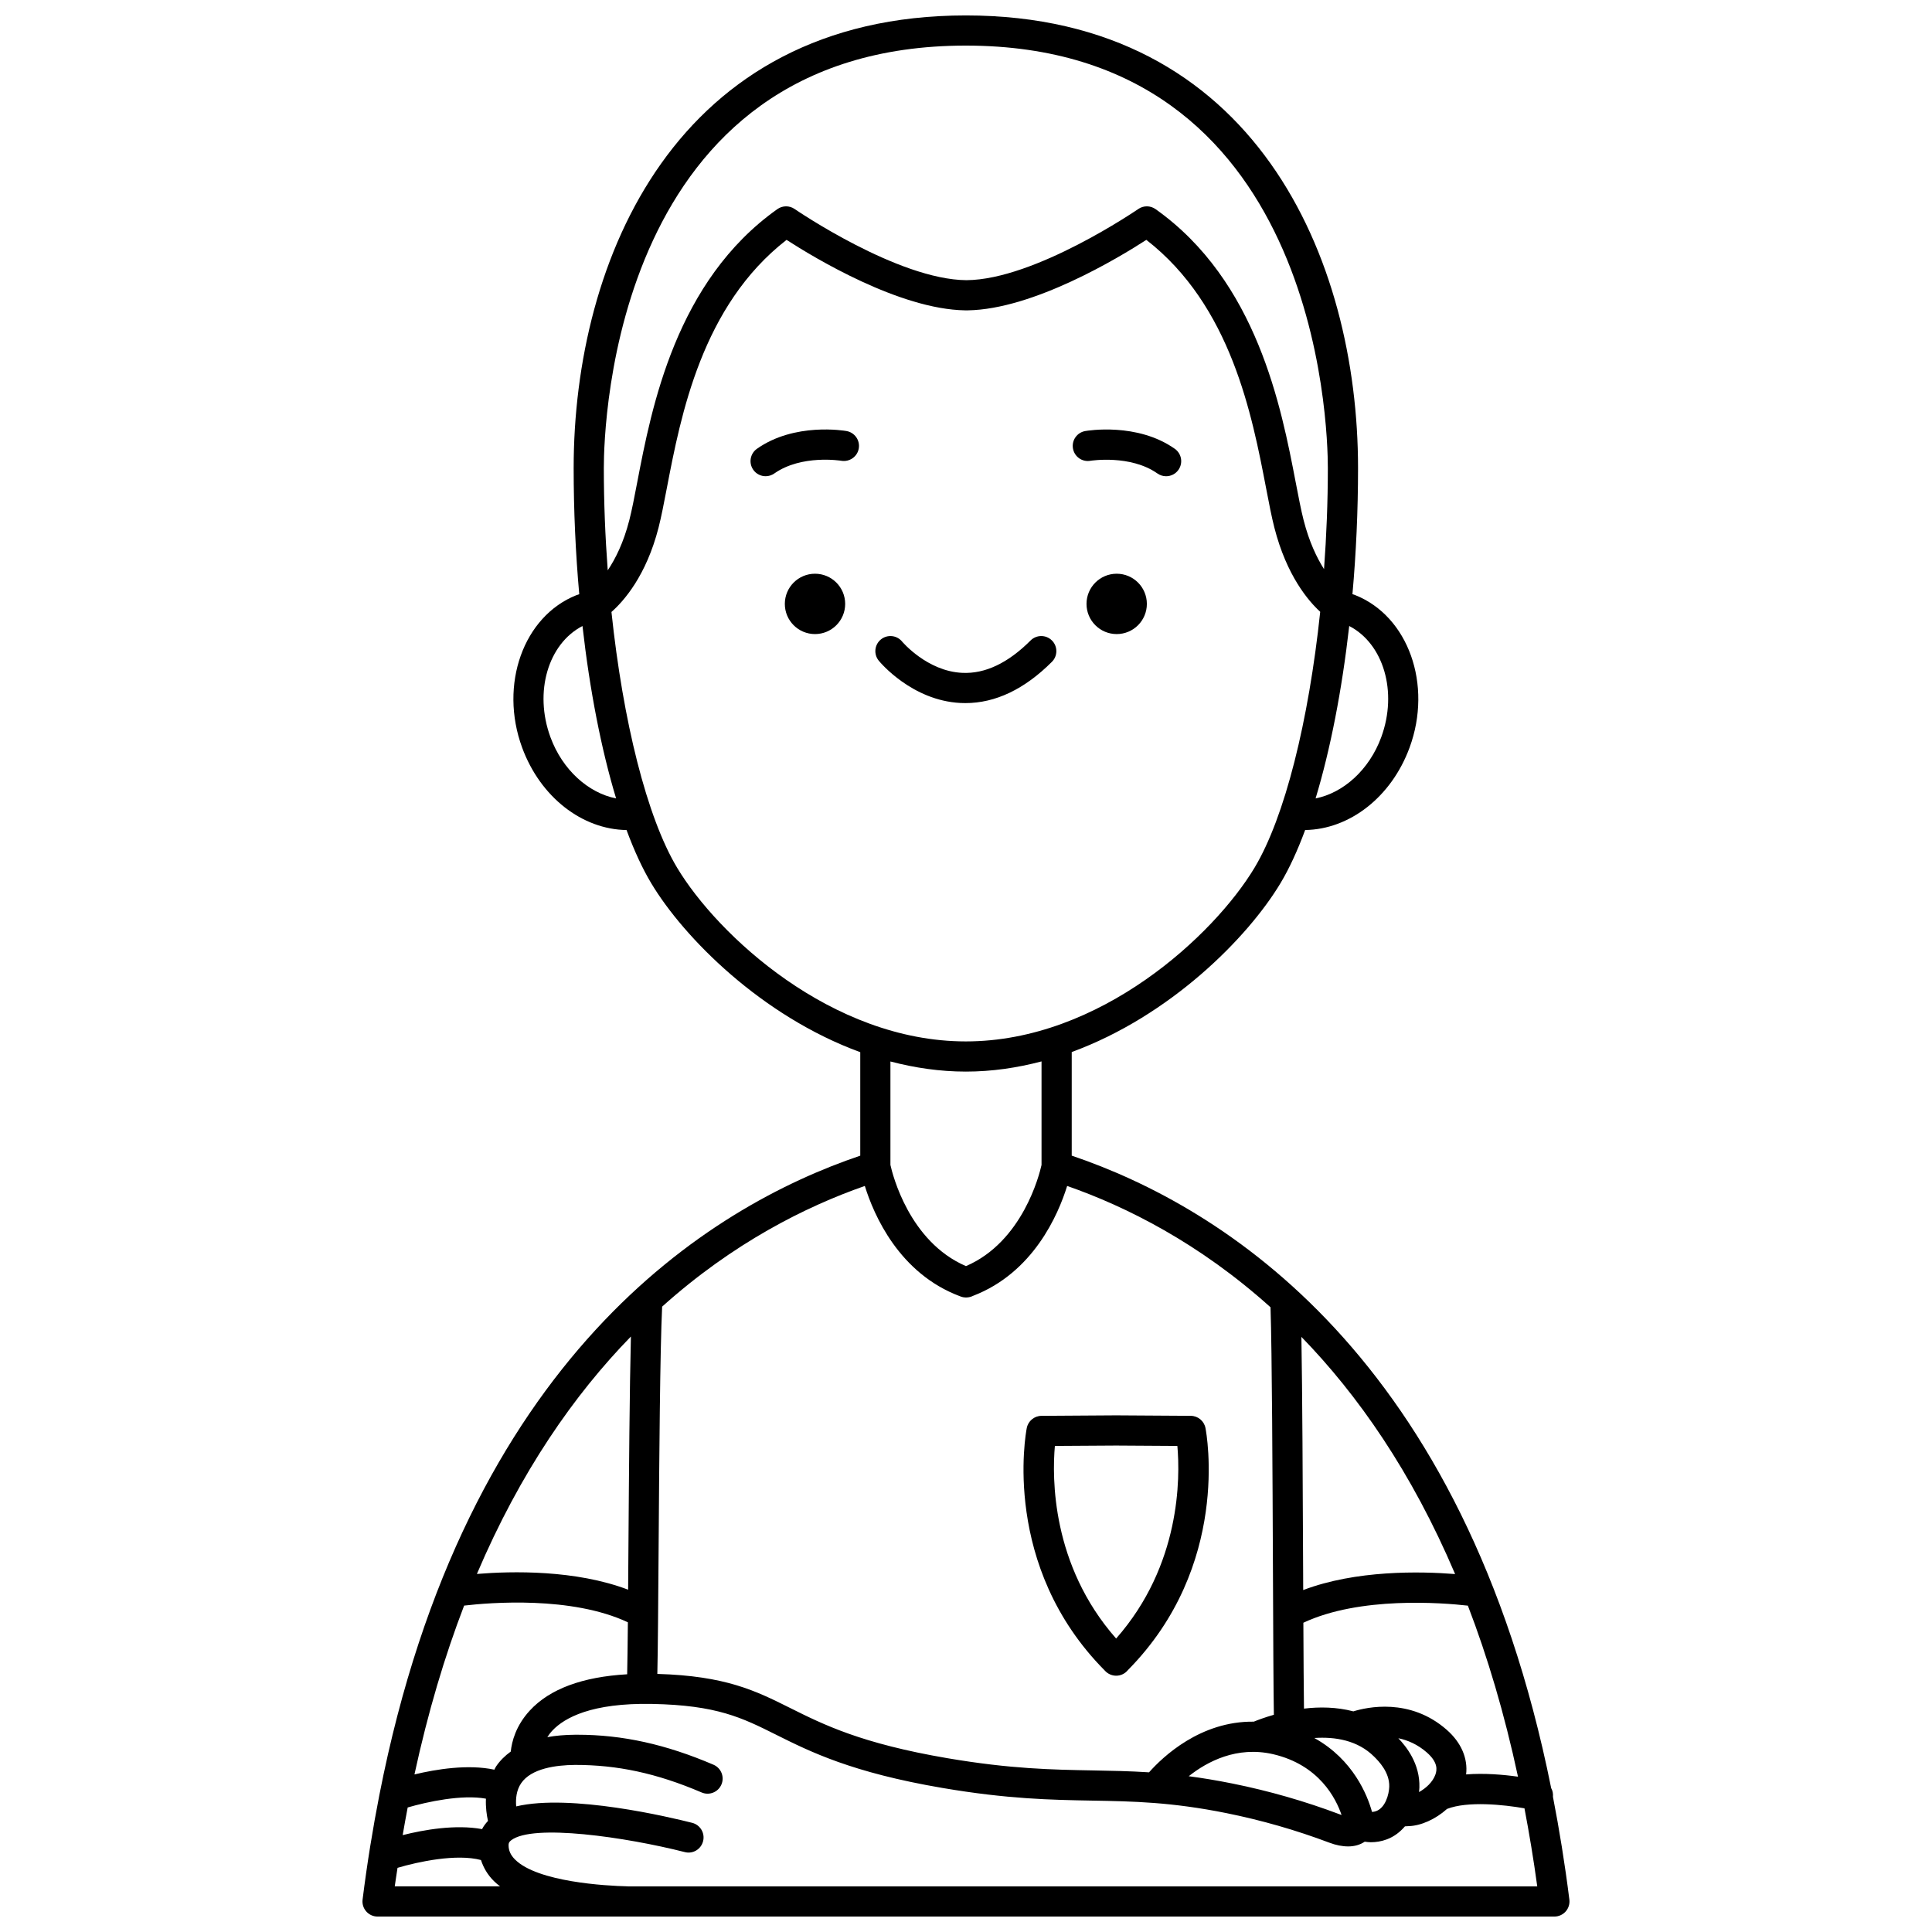 <?xml version="1.0" encoding="UTF-8"?>
<!-- Uploaded to: ICON Repo, www.svgrepo.com, Generator: ICON Repo Mixer Tools -->
<svg width="800px" height="800px" version="1.1" viewBox="144 144 512 512" xmlns="http://www.w3.org/2000/svg">
 <defs>
  <clipPath id="a">
   <path d="m240 148.09h320v503.81h-320z"/>
  </clipPath>
 </defs>
 <path d="m447.93 304.04c0 4.418-3.578 7.996-7.996 7.996s-7.996-3.578-7.996-7.996c0-4.418 3.578-7.996 7.996-7.996s7.996 3.578 7.996 7.996"/>
 <path d="m432.98 266.11c0.102-0.012 10.578-1.684 17.75 3.367 0.699 0.492 1.504 0.73 2.301 0.73 1.254 0 2.496-0.586 3.269-1.695 1.273-1.805 0.84-4.297-0.965-5.574-9.98-7.035-23.191-4.801-23.746-4.703-2.176 0.383-3.625 2.453-3.242 4.629 0.383 2.18 2.441 3.633 4.633 3.246z"/>
 <path d="m367.98 304.04c0 4.418-3.582 7.996-7.996 7.996-4.418 0-7.996-3.578-7.996-7.996 0-4.418 3.578-7.996 7.996-7.996 4.414 0 7.996 3.578 7.996 7.996"/>
 <path d="m368.34 258.23c-0.555-0.098-13.773-2.332-23.746 4.703-1.805 1.273-2.238 3.766-0.965 5.574 0.781 1.105 2.016 1.695 3.269 1.695 0.797 0 1.598-0.238 2.301-0.73 7.223-5.082 17.656-3.379 17.762-3.363 2.168 0.359 4.238-1.074 4.621-3.246 0.383-2.176-1.07-4.246-3.242-4.633z"/>
 <g clip-path="url(#a)">
  <path d="m555.55 620.16c0.062-0.82-0.078-1.613-0.473-2.293-23.059-114.7-87.199-154.12-127.06-167.61v-27.457c26.094-9.555 46.664-30.309 55.32-44.738 2.336-3.894 4.523-8.648 6.539-14.098 11.781-0.172 22.855-8.734 27.676-21.848 6.129-16.676-0.332-34.801-14.391-40.402-0.238-0.098-0.504-0.168-0.75-0.258 0.969-10.836 1.484-22.094 1.484-33.418 0-55.336-27.223-119.95-103.93-119.95-76.715 0-103.94 64.625-103.94 119.96 0 11.328 0.516 22.582 1.484 33.422-0.242 0.09-0.504 0.156-0.742 0.25-14.066 5.598-20.523 23.727-14.395 40.402 4.82 13.113 15.895 21.68 27.672 21.848 2.016 5.445 4.203 10.203 6.539 14.098 8.664 14.445 29.266 35.227 55.395 44.77v27.426c-40.066 13.551-104.66 53.289-127.42 169.32 0 0.02-0.008 0.035-0.012 0.055-1.727 8.824-3.242 18.047-4.457 27.773-0.145 1.137 0.211 2.281 0.973 3.144 0.758 0.859 1.848 1.352 2.996 1.352h66.004 0.375 245.49c1.148 0 2.238-0.492 3-1.352 0.758-0.859 1.113-2.008 0.973-3.144-1.195-9.531-2.668-18.582-4.352-27.246zm-47.949 4.023c-1.199-4.359-4.945-13.859-15.293-19.594 5.457-0.367 11.473 0.559 15.867 4.957 1.125 1.121 4.106 4.098 3.988 7.938-0.062 2.102-1.039 5.566-3.453 6.473-0.371 0.141-0.742 0.195-1.109 0.227zm-256.89 6.144c0.426-2.481 0.867-4.918 1.328-7.328 5.172-1.504 14.395-3.5 20.738-2.332-0.102 2.301 0.195 4.332 0.543 5.898-0.625 0.668-1.172 1.379-1.566 2.168-7.07-1.293-15.414 0.176-21.043 1.594zm28.645-22.148c-1.551 1.121-2.871 2.426-3.906 3.961-0.184 0.277-0.281 0.562-0.445 0.844-6.938-1.496-15.383-0.129-21.172 1.258 3.582-16.527 8.031-31.395 13.164-44.742 6.816-0.797 28.453-2.582 43.395 4.426-0.055 5.769-0.117 10.609-0.188 13.777-11.836 0.676-20.531 3.883-25.797 9.605-3.719 4.039-4.777 8.23-5.051 10.871zm39.184-54.086c0.168-23.465 0.371-52.375 0.934-63.824 18.84-16.91 38.109-26.535 53.711-31.98 2.387 7.695 9.082 23.234 25.312 29.266 1.051 0.441 2.356 0.375 3.367-0.141 15.961-6.129 22.57-21.488 24.941-29.125 15.648 5.465 34.996 15.137 53.895 32.152 0.395 11.934 0.531 43.887 0.641 69.84 0.07 17.258 0.133 31.57 0.246 38.152-2.438 0.699-4.285 1.398-5.32 1.824-14.176-0.18-24.172 9.375-27.762 13.43-5.141-0.336-9.938-0.414-14.852-0.508-10.73-0.191-21.828-0.387-38.578-3.238-22.824-3.891-32.859-8.902-41.707-13.32-9.125-4.559-17.062-8.496-35.168-9.016 0.148-6.484 0.234-18.809 0.34-33.512zm162.84 54.785c12.234 2.848 16.672 11.758 18.145 16.109-0.145-0.047-0.297-0.102-0.457-0.16-9.184-3.465-18.758-6.219-28.441-8.168-4.191-0.844-8.02-1.473-11.602-1.941 4.902-3.891 12.758-8.051 22.355-5.84zm33.191-4.227c2.469 0.512 5.106 1.625 7.559 3.781 2.981 2.613 2.715 4.602 2.258 5.871-0.703 1.957-2.492 3.609-4.344 4.617 0.039-0.395 0.098-0.801 0.109-1.188 0.199-6.344-3.5-10.887-5.582-13.082zm12.84-2.223c-9.77-8.59-21.211-5.996-24.762-4.898-4.434-1.172-8.988-1.219-13.082-0.727-0.066-4.906-0.121-13.055-0.164-22.758 14.957-7.023 36.738-5.309 43.598-4.531 5.191 13.504 9.684 28.57 13.281 45.328-3.84-0.539-8.883-0.984-13.75-0.602 0.5-4.227-1.262-8.418-5.121-11.812zm2.207-41.285c-9.281-0.742-26.281-1.07-40.258 4.238-0.008-1.691-0.016-3.398-0.02-5.137-0.098-22.441-0.199-47.168-0.457-61.957 14.957 15.383 29.238 35.812 40.734 62.855zm-19.574-221.78c-3.188 8.668-10.055 14.777-17.398 16.223 3.906-12.918 6.977-28.613 8.91-45.688 9.059 4.672 12.91 17.426 8.488 29.465zm-110.09-183.28c93.246 0 95.938 100.5 95.938 111.96 0 8.996-0.363 17.988-1.012 26.781-1.902-3-3.93-7.18-5.414-12.992-0.676-2.652-1.328-6.039-2.082-9.957-3.832-19.965-10.242-53.375-37.148-72.453-1.371-0.977-3.203-0.984-4.582-0.031-0.273 0.188-27.371 18.742-45.531 18.859-18.16-0.121-45.258-18.672-45.535-18.859-1.379-0.953-3.211-0.945-4.582 0.031-26.906 19.078-33.316 52.488-37.145 72.449-0.75 3.922-1.402 7.309-2.082 9.961-1.547 6.051-3.711 10.305-5.723 13.309-0.664-8.898-1.035-17.992-1.035-27.098-0.004-11.457 2.688-111.96 95.934-111.96zm-110.08 183.28c-4.422-12.031-0.574-24.781 8.488-29.461 1.93 17.074 5.004 32.77 8.91 45.688-7.352-1.445-14.211-7.555-17.398-16.227zm33.562 34.582c-8.02-13.375-14.336-38.824-17.395-67.766 3.195-2.816 9.199-9.523 12.484-22.359 0.738-2.891 1.41-6.391 2.188-10.438 3.723-19.379 9.285-48.371 31.734-65.812 7.363 4.758 29.934 18.398 47.309 18.676 0.121 0.008 0.238 0.004 0.367 0.004 0.121 0 0.246 0.004 0.363-0.004 17.375-0.281 39.941-13.914 47.305-18.676 22.457 17.441 28.016 46.43 31.738 65.812 0.777 4.051 1.449 7.551 2.188 10.438 3.269 12.793 9.07 19.496 12.152 22.312-3.059 28.961-9.371 54.43-17.398 67.812-10.672 17.805-40.891 46.043-76.516 46.043-35.621 0-65.84-28.238-76.52-46.043zm76.52 54.039c6.91 0 13.617-1.004 20.059-2.699v27.441c-0.562 2.551-5.008 20.344-20.023 26.809-15.027-6.469-19.465-24.285-20.02-26.809v-27.422c6.422 1.684 13.102 2.68 19.984 2.68zm-88.758 70.207c-0.355 13.84-0.512 35.855-0.656 55.848-0.027 3.844-0.055 7.629-0.082 11.246-13.93-5.297-30.824-4.938-40.078-4.172 11.523-27.086 25.828-47.539 40.816-62.922zm-62.586 145.71c0.227-1.672 0.496-3.266 0.738-4.906 5.543-1.648 15.629-3.789 22.113-2.07 0.656 2.031 1.762 3.926 3.414 5.566 0.504 0.5 1.062 0.965 1.645 1.414h-27.91zm61.762 0c-5.863-0.129-23.891-1.16-29.867-7.09-1.18-1.172-1.73-2.387-1.73-3.82 0-0.496 0.105-0.848 0.664-1.281 5.734-4.465 30.359-0.863 46.023 3.109 2.156 0.57 4.32-0.746 4.863-2.891 0.543-2.141-0.75-4.312-2.891-4.859-5.906-1.5-32.262-7.766-46.641-4.356-0.164-1.918 0.012-4.231 1.316-6.144 2.676-3.93 9.234-4.805 14.262-4.848 11.145-0.012 21.562 2.16 33.559 7.297 2.027 0.879 4.383-0.07 5.25-2.098 0.871-2.027-0.07-4.379-2.098-5.25-12.641-5.414-24.121-7.949-36.078-7.949-0.23 0-0.465 0.004-0.695 0.004-2.641 0.02-5.059 0.238-7.269 0.633 0.383-0.59 0.82-1.188 1.391-1.789 3.203-3.367 10.363-7.312 26.336-7.012 17.238 0.328 23.863 3.637 33.031 8.223 8.883 4.434 19.945 9.957 43.938 14.043 17.348 2.953 28.754 3.16 39.781 3.356 10.746 0.191 20.902 0.371 35.535 3.324 9.262 1.867 18.41 4.496 27.184 7.805 1.781 0.68 3.496 1.012 5.043 1.012 1.723 0 3.207-0.457 4.383-1.254 0.523 0.062 1.039 0.145 1.613 0.145 1.332 0 2.777-0.207 4.262-0.766 1.941-0.73 3.516-1.965 4.785-3.445 0.586-0.016 1.027-0.055 1.031-0.059 3.18-0.098 7.062-1.805 10.125-4.562 5.477-2.125 14.996-1.129 20.52-0.156 1.262 6.648 2.414 13.516 3.387 20.688h-241.01z"/>
 </g>
 <path d="m439.8 588.08c1.234 0 2.379-0.57 3.125-1.508 27.273-27.613 20.828-62.645 20.539-64.129-0.363-1.867-1.996-3.223-3.898-3.234l-18.996-0.121c-0.094-0.004-0.172-0.004-0.285-0.008l-0.5 0.004-0.5-0.004c-0.082 0-0.191 0.004-0.285 0.008l-19 0.125c-1.902 0.012-3.535 1.367-3.898 3.234-0.289 1.488-6.754 36.613 20.66 64.25 0.754 0.863 1.859 1.383 3.039 1.383zm-16.246-60.891 16.23-0.102 16.23 0.102c0.742 8.379 0.938 31.562-16.23 51.039-17.164-19.48-16.973-42.664-16.23-51.039z"/>
 <path d="m422.77 313.73c-1.562-1.562-4.09-1.562-5.652 0-5.973 5.977-12.051 8.879-18.117 8.582-9.305-0.43-15.879-8.223-15.941-8.297-1.406-1.703-3.914-1.941-5.617-0.555-1.707 1.398-1.961 3.918-0.562 5.625 0.352 0.434 8.785 10.566 21.66 11.211 0.434 0.023 0.863 0.031 1.297 0.031 7.965 0 15.676-3.68 22.938-10.945 1.559-1.562 1.559-4.094-0.004-5.652z"/>
</svg>
